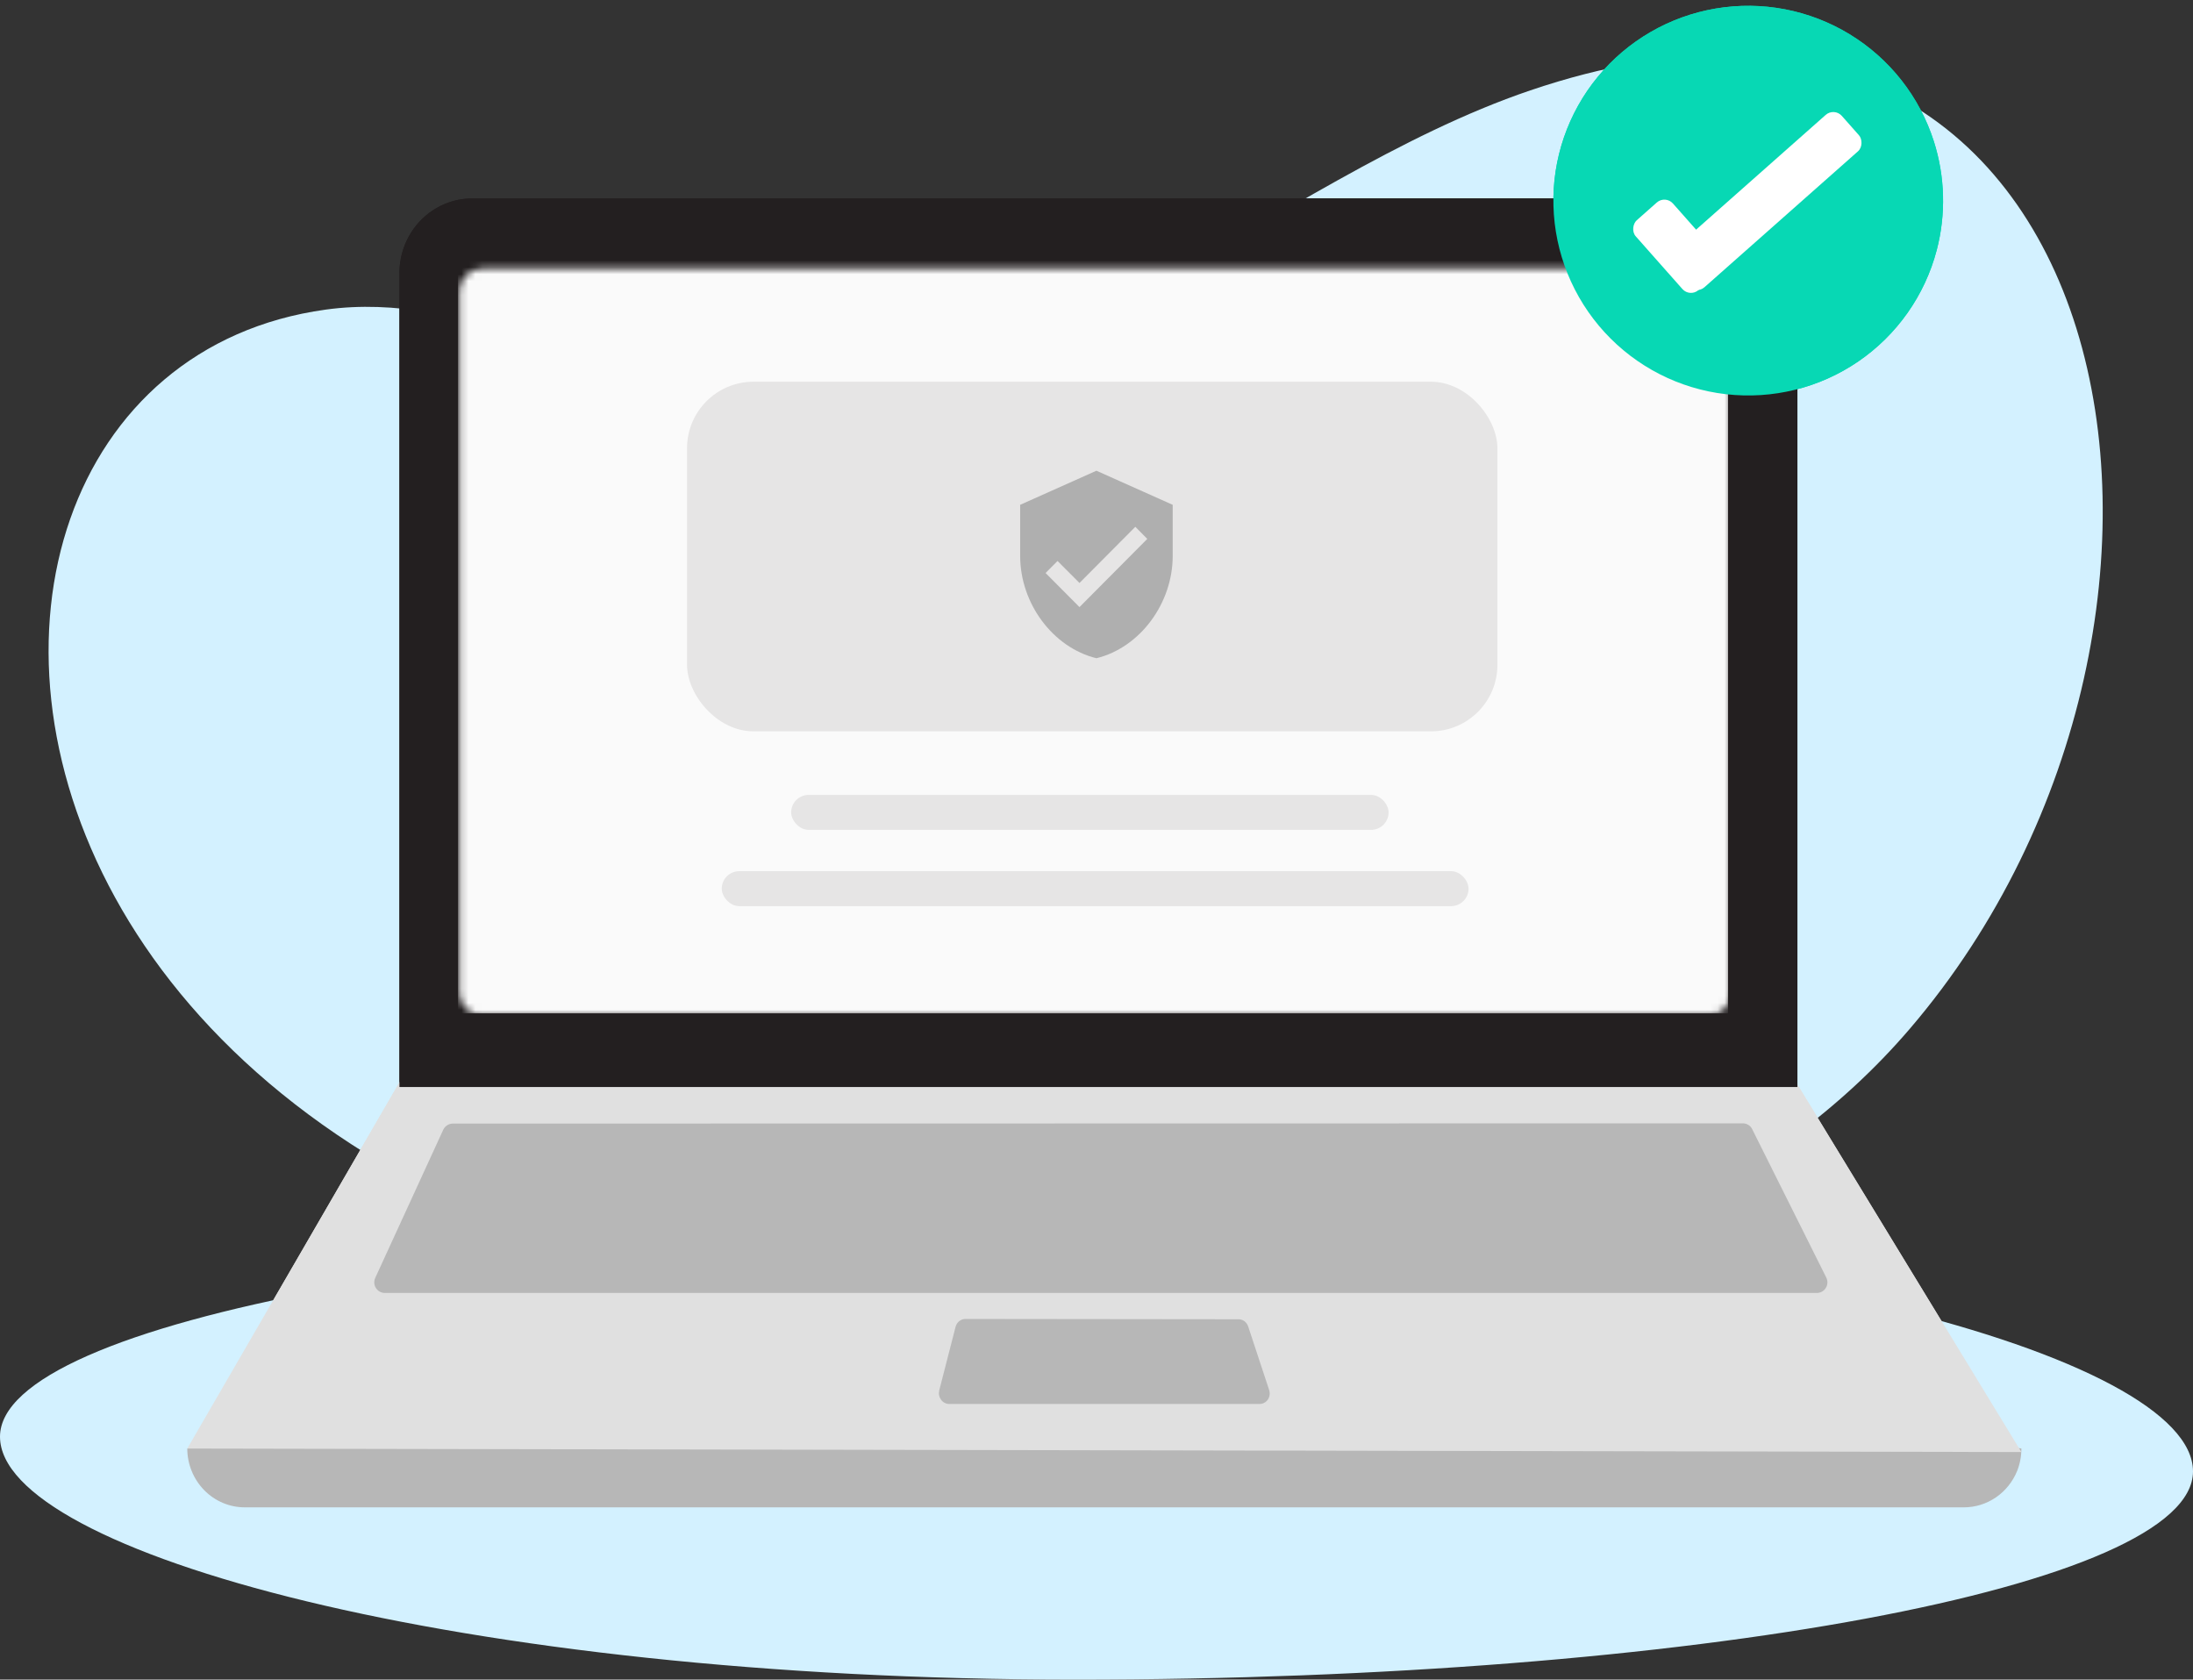 <svg width="316" height="242" viewBox="0 0 316 242" fill="none" xmlns="http://www.w3.org/2000/svg">
<rect x="0" y="0" width="316" height="242" fill="#333333" stroke="none"/>
<path d="M220.507 13.023C182.968 25.762 148.311 62.1 106.295 56.877C86.105 54.366 67.091 41.827 46.936 44.609C-27.125 54.832 -9.065 212.482 194.276 187.917C224.782 184.232 255.194 171.622 275.241 148.173C326.211 88.55 306.399 -16.127 220.508 13.023H220.507Z" fill="#D3F1FF"/>
<path d="M282.969 217.18H35.285C33.088 217.184 30.979 216.293 29.422 214.703C27.866 213.113 26.989 210.955 26.984 208.702C116.771 198.047 204.867 198.047 291.27 208.702C291.275 209.814 291.067 210.916 290.657 211.945C290.024 213.495 288.958 214.819 287.593 215.751C286.229 216.682 284.626 217.179 282.987 217.18H282.969Z" fill="#B7B7B7"/>
<path d="M291.27 209.211L26.984 208.709L57.638 155.809L57.785 155.558L259.052 156.356L291.27 209.211Z" fill="#E0E0E0"/>
<path d="M57.557 39.357V156.62H258.997V39.357C258.997 37.943 258.726 36.542 258.198 35.235C257.67 33.928 256.896 32.74 255.92 31.741C254.944 30.741 253.785 29.948 252.51 29.407C251.235 28.867 249.868 28.59 248.488 28.591H68.066C66.686 28.589 65.319 28.866 64.043 29.406C62.767 29.946 61.608 30.739 60.632 31.739C59.656 32.739 58.882 33.927 58.354 35.234C57.827 36.541 57.556 37.943 57.557 39.357V39.357Z" fill="#231F20"/>
<path d="M65.264 161.887C64.974 161.886 64.689 161.969 64.442 162.125C64.201 162.277 64.005 162.494 63.879 162.754L54.069 184.122C53.964 184.356 53.917 184.613 53.934 184.87C53.952 185.126 54.035 185.373 54.173 185.587C54.312 185.803 54.502 185.981 54.725 186.102C54.95 186.225 55.2 186.289 55.455 186.291H261.792C262.054 186.29 262.311 186.223 262.54 186.096C262.767 185.971 262.958 185.787 263.092 185.562C263.227 185.343 263.305 185.092 263.319 184.833C263.331 184.571 263.276 184.311 263.16 184.078L252.492 162.71C252.371 162.449 252.177 162.23 251.934 162.081C251.693 161.929 251.414 161.85 251.131 161.855L65.264 161.887ZM139.103 190.036C138.78 190.037 138.467 190.15 138.214 190.357C137.96 190.563 137.778 190.847 137.693 191.168L135.339 200.331C135.283 200.557 135.276 200.794 135.32 201.023C135.363 201.252 135.456 201.469 135.59 201.657C135.723 201.847 135.896 202.003 136.097 202.112C136.298 202.221 136.522 202.28 136.749 202.286H181.504C181.735 202.285 181.964 202.227 182.169 202.118C182.375 202.009 182.553 201.851 182.687 201.657C182.824 201.46 182.912 201.231 182.944 200.991C182.977 200.75 182.954 200.505 182.877 200.274L179.855 191.111C179.755 190.812 179.569 190.551 179.321 190.363C179.075 190.18 178.779 190.081 178.475 190.08L139.103 190.036Z" fill="#B7B7B7"/>
<rect x="79.441" y="47.901" width="157.372" height="91.72" rx="10" fill="white"/>
<mask id="mask0_997_731" style="mask-type:alpha" maskUnits="userSpaceOnUse" x="66" y="38" width="184" height="109">
<path d="M69.483 38.697C67.641 38.697 66.183 40.205 66.183 42.015V142.97C66.183 144.823 67.683 146.288 69.483 146.288H246.179C248.022 146.288 249.479 144.78 249.479 142.97V42.015C249.479 40.162 247.979 38.697 246.179 38.697H69.483Z" fill="#03A9F4"/>
</mask>
<g mask="url(#mask0_997_731)">
<path d="M253.262 26.223H62.401V146.288H253.262V26.223Z" fill="#EDECEC"/>
<path d="M230.463 65.314H82.16V138.874H230.463V65.314Z" fill="#CDD0DE"/>
<path d="M234.208 61.56H86.654V135.871H234.208V61.56Z" fill="white"/>
<path d="M97.463 82.583L112.545 82.578C112.723 82.578 112.868 82.728 112.868 82.912L112.87 85.24C112.87 85.424 112.725 85.574 112.547 85.575L97.465 85.58C97.287 85.58 97.142 85.43 97.142 85.245L97.141 82.918C97.14 82.733 97.285 82.583 97.463 82.583Z" fill="#808185"/>
<path d="M120.64 82.581L131.312 82.578C131.467 82.578 131.593 82.701 131.593 82.853L131.595 85.301C131.595 85.453 131.469 85.576 131.314 85.576L120.642 85.58C120.487 85.58 120.361 85.457 120.361 85.305L120.36 82.857C120.359 82.705 120.485 82.581 120.64 82.581Z" fill="#808185"/>
<path d="M181.375 82.583L197.907 82.578C198.099 82.578 198.254 82.731 198.254 82.919L198.256 85.233C198.256 85.421 198.101 85.574 197.909 85.574L181.377 85.58C181.186 85.58 181.031 85.427 181.03 85.239L181.029 82.925C181.029 82.737 181.184 82.584 181.375 82.583Z" fill="#808185"/>
<path d="M155.933 82.585L175.414 82.578C175.618 82.578 175.784 82.746 175.784 82.953L175.786 85.197C175.786 85.405 175.62 85.573 175.416 85.573L155.935 85.58C155.73 85.58 155.564 85.412 155.564 85.205L155.563 82.96C155.562 82.753 155.728 82.585 155.933 82.585Z" fill="#808185"/>
<path d="M204.615 82.585L224.103 82.578C224.305 82.578 224.47 82.747 224.47 82.957L224.471 85.193C224.471 85.403 224.307 85.573 224.105 85.573L204.616 85.58C204.414 85.58 204.25 85.41 204.25 85.201L204.248 82.964C204.248 82.755 204.412 82.585 204.615 82.585Z" fill="#808185"/>
<path d="M91.501 68.316H126C126.194 68.316 126.352 68.477 126.352 68.675V71.711C126.352 71.909 126.194 72.07 126 72.07H91.501C91.306 72.07 91.149 71.909 91.149 71.711V68.675C91.149 68.477 91.306 68.316 91.501 68.316Z" fill="#808185"/>
<path d="M253.262 37.658H62.401V52.731H253.262V37.658Z" fill="#03A9F4"/>
<path d="M241.311 49.438C243.341 49.438 244.987 47.789 244.987 45.754C244.987 43.72 243.341 42.07 241.311 42.07C239.28 42.07 237.635 43.72 237.635 45.754C237.635 47.789 239.28 49.438 241.311 49.438Z" fill="white"/>
<path d="M91.48 89.334H227.136C227.319 89.334 227.467 89.484 227.467 89.668V98.757C227.467 98.941 227.319 99.091 227.136 99.091H91.48C91.297 99.091 91.149 98.941 91.149 98.757V89.668C91.149 89.484 91.297 89.334 91.48 89.334Z" fill="#E8E9EB"/>
<path d="M206.951 93.086L221.771 93.116C222.021 93.117 222.224 93.326 222.224 93.584L222.222 95.623C222.222 95.881 222.018 96.089 221.768 96.089L206.948 96.059C206.698 96.059 206.495 95.849 206.495 95.592L206.497 93.552C206.497 93.295 206.701 93.086 206.951 93.086Z" fill="#FFC107"/>
<path d="M91.48 99.091H227.136C227.319 99.091 227.467 99.241 227.467 99.426V108.514C227.467 108.699 227.319 108.849 227.136 108.849H91.48C91.297 108.849 91.149 108.699 91.149 108.514V99.426C91.149 99.241 91.297 99.091 91.48 99.091Z" fill="white"/>
<path d="M91.48 109.6H227.136C227.319 109.6 227.467 109.75 227.467 109.935V119.023C227.467 119.207 227.319 119.358 227.136 119.358H91.48C91.297 119.358 91.149 119.207 91.149 119.023V109.935C91.149 109.75 91.297 109.6 91.48 109.6Z" fill="#E8E9EB"/>
<path d="M97.415 93.09L108.099 93.086C108.251 93.086 108.374 93.213 108.374 93.368L108.376 95.803C108.376 95.959 108.253 96.085 108.101 96.085L97.417 96.089C97.265 96.089 97.142 95.963 97.142 95.807L97.141 93.372C97.14 93.217 97.263 93.09 97.415 93.09Z" fill="#B9B9B9"/>
<path d="M120.733 93.09L130.47 93.086C130.676 93.086 130.844 93.261 130.844 93.476L130.846 95.695C130.846 95.91 130.678 96.085 130.472 96.085L120.735 96.089C120.529 96.089 120.361 95.914 120.361 95.699L120.36 93.48C120.359 93.265 120.527 93.09 120.733 93.09Z" fill="#808185"/>
<path d="M187.422 93.09L197.853 93.086C198.075 93.086 198.254 93.261 198.254 93.476L198.256 95.695C198.256 95.91 198.077 96.085 197.855 96.085L187.424 96.089C187.202 96.089 187.023 95.914 187.022 95.699L187.021 93.48C187.021 93.265 187.2 93.09 187.422 93.09Z" fill="#808185"/>
<path d="M184.474 102.098L197.805 102.094C198.053 102.094 198.255 102.291 198.255 102.534L198.256 104.651C198.256 104.894 198.055 105.092 197.807 105.092L184.476 105.096C184.228 105.096 184.027 104.899 184.026 104.656L184.025 102.539C184.025 102.296 184.226 102.098 184.474 102.098Z" fill="#808185"/>
<path d="M120.641 102.097L131.311 102.094C131.466 102.094 131.593 102.217 131.593 102.368L131.595 104.818C131.595 104.97 131.469 105.092 131.313 105.092L120.643 105.096C120.488 105.096 120.361 104.973 120.361 104.822L120.36 102.372C120.359 102.22 120.486 102.097 120.641 102.097Z" fill="#808185"/>
<path d="M97.415 102.847L108.099 102.844C108.251 102.844 108.374 102.939 108.374 103.055L108.376 104.882C108.376 104.998 108.253 105.093 108.101 105.093L97.417 105.096C97.265 105.096 97.142 105.001 97.142 104.885L97.141 103.059C97.14 102.942 97.263 102.847 97.415 102.847Z" fill="#B9B9B9"/>
<path d="M138.617 82.583L149.288 82.578C149.444 82.578 149.57 82.701 149.57 82.852L149.571 85.3C149.571 85.451 149.445 85.575 149.29 85.575L138.618 85.58C138.463 85.58 138.337 85.457 138.337 85.305L138.336 82.858C138.336 82.706 138.462 82.583 138.617 82.583Z" fill="#808185"/>
<path d="M138.652 93.094L152.25 93.086C152.424 93.086 152.566 93.225 152.566 93.396L152.567 95.772C152.567 95.943 152.425 96.082 152.251 96.082L138.653 96.089C138.479 96.089 138.337 95.95 138.337 95.779L138.336 93.403C138.336 93.232 138.477 93.094 138.652 93.094Z" fill="#B9B9B9"/>
<path d="M138.631 102.849L150.772 102.844C150.935 102.844 151.068 102.944 151.068 103.067L151.069 104.869C151.069 104.991 150.937 105.091 150.774 105.091L138.632 105.096C138.469 105.096 138.337 104.997 138.337 104.874L138.336 103.072C138.336 102.949 138.468 102.849 138.631 102.849Z" fill="#B9B9B9"/>
<path d="M159.599 93.091L171.747 93.086C171.908 93.086 172.039 93.221 172.039 93.386L172.041 95.784C172.041 95.95 171.91 96.084 171.749 96.085L159.601 96.089C159.44 96.089 159.309 95.954 159.309 95.789L159.308 93.391C159.307 93.226 159.438 93.091 159.599 93.091Z" fill="#808185"/>
<path d="M159.599 102.098L171.747 102.094C171.908 102.094 172.039 102.228 172.039 102.394L172.041 104.791C172.041 104.957 171.91 105.092 171.749 105.092L159.601 105.096C159.44 105.096 159.309 104.962 159.309 104.796L159.308 102.399C159.307 102.233 159.438 102.098 159.599 102.098Z" fill="#808185"/>
<path d="M206.951 102.094L221.771 102.123C222.021 102.124 222.224 102.333 222.224 102.591L222.222 104.63C222.222 104.888 222.018 105.097 221.768 105.096L206.948 105.067C206.698 105.066 206.495 104.857 206.495 104.599L206.497 102.56C206.497 102.302 206.701 102.093 206.951 102.094Z" fill="#FFC107"/>
<path d="M184.474 112.607L197.805 112.602C198.053 112.602 198.255 112.799 198.255 113.043L198.256 115.159C198.256 115.402 198.055 115.6 197.807 115.6L184.476 115.605C184.228 115.605 184.027 115.407 184.026 115.164L184.025 113.048C184.025 112.804 184.226 112.607 184.474 112.607Z" fill="#808185"/>
<path d="M120.641 112.606L131.311 112.602C131.466 112.602 131.593 112.725 131.593 112.876L131.595 115.326C131.595 115.478 131.469 115.601 131.313 115.601L120.643 115.605C120.488 115.605 120.361 115.482 120.361 115.33L120.36 112.88C120.359 112.729 120.486 112.606 120.641 112.606Z" fill="#808185"/>
<path d="M97.415 113.357L108.099 113.353C108.251 113.353 108.374 113.479 108.374 113.635L108.376 116.07C108.376 116.225 108.253 116.352 108.101 116.352L97.417 116.355C97.265 116.355 97.142 116.229 97.142 116.074L97.141 113.639C97.14 113.483 97.263 113.357 97.415 113.357Z" fill="#B9B9B9"/>
<path d="M138.631 113.359L150.772 113.353C150.935 113.353 151.068 113.486 151.068 113.65L151.069 116.052C151.069 116.216 150.937 116.349 150.774 116.349L138.632 116.355C138.469 116.355 138.337 116.223 138.337 116.059L138.336 113.656C138.336 113.493 138.468 113.36 138.631 113.359Z" fill="#B9B9B9"/>
<path d="M159.599 112.606L171.747 112.602C171.908 112.602 172.039 112.736 172.039 112.902L172.041 115.3C172.041 115.465 171.91 115.6 171.749 115.6L159.601 115.605C159.44 115.605 159.309 115.47 159.309 115.304L159.308 112.907C159.307 112.741 159.438 112.607 159.599 112.606Z" fill="#808185"/>
<path d="M206.951 112.602L221.771 112.632C222.021 112.632 222.224 112.842 222.224 113.099L222.222 115.139C222.222 115.396 222.018 115.605 221.768 115.605L206.948 115.575C206.698 115.574 206.495 115.365 206.495 115.107L206.497 113.068C206.497 112.81 206.701 112.601 206.951 112.602Z" fill="#FFC107"/>
<path d="M96.766 129.867C98.214 129.867 99.388 128.69 99.388 127.239C99.388 125.789 98.214 124.612 96.766 124.612C95.318 124.612 94.145 125.789 94.145 127.239C94.145 128.69 95.318 129.867 96.766 129.867Z" fill="#B9B9B9"/>
<path d="M104.256 129.867C105.704 129.867 106.877 128.69 106.877 127.239C106.877 125.789 105.704 124.612 104.256 124.612C102.808 124.612 101.634 125.789 101.634 127.239C101.634 128.69 102.808 129.867 104.256 129.867Z" fill="#B9B9B9"/>
<path d="M111.746 129.867C113.194 129.867 114.368 128.69 114.368 127.239C114.368 125.789 113.194 124.612 111.746 124.612C110.298 124.612 109.125 125.789 109.125 127.239C109.125 128.69 110.298 129.867 111.746 129.867Z" fill="#03A2EA"/>
<path d="M119.236 129.867C120.684 129.867 121.858 128.69 121.858 127.239C121.858 125.789 120.684 124.612 119.236 124.612C117.788 124.612 116.615 125.789 116.615 127.239C116.615 128.69 117.788 129.867 119.236 129.867Z" fill="#B9B9B9"/>
<path d="M126.352 129.867C128.006 129.867 129.348 128.69 129.348 127.239C129.348 125.789 128.006 124.612 126.352 124.612C124.697 124.612 123.356 125.789 123.356 127.239C123.356 128.69 124.697 129.867 126.352 129.867Z" fill="#B9B9B9"/>
<path d="M190.766 69.817H131.595V70.568H190.766V69.817Z" fill="#E8E9EB"/>
<path d="M227.467 72.82C229.122 72.82 230.463 71.476 230.463 69.817C230.463 68.159 229.122 66.815 227.467 66.815C225.812 66.815 224.471 68.159 224.471 69.817C224.471 71.476 225.812 72.82 227.467 72.82Z" fill="#03A2EA"/>
<path d="M219.977 72.82C221.632 72.82 222.973 71.476 222.973 69.817C222.973 68.159 221.632 66.815 219.977 66.815C218.322 66.815 216.981 68.159 216.981 69.817C216.981 71.476 218.322 72.82 219.977 72.82Z" fill="#03A2EA"/>
<path d="M211.738 72.82C213.393 72.82 214.734 71.476 214.734 69.817C214.734 68.159 213.393 66.815 211.738 66.815C210.083 66.815 208.742 68.159 208.742 69.817C208.742 71.476 210.083 72.82 211.738 72.82Z" fill="#459E48"/>
<path d="M204.248 72.82C205.903 72.82 207.244 71.476 207.244 69.817C207.244 68.159 205.903 66.815 204.248 66.815C202.593 66.815 201.252 68.159 201.252 69.817C201.252 71.476 202.593 72.82 204.248 72.82Z" fill="#03A2EA"/>
<path d="M177.713 123.862H227.038C227.275 123.862 227.467 124.047 227.467 124.275V130.204C227.467 130.432 227.275 130.617 227.038 130.617H177.713C177.476 130.617 177.284 130.432 177.284 130.204V124.275C177.284 124.047 177.476 123.862 177.713 123.862Z" fill="white"/>
<path fill-rule="evenodd" clip-rule="evenodd" d="M177.803 124.054C177.618 124.054 177.468 124.212 177.468 124.406V130.824C177.468 131.018 177.618 131.175 177.803 131.175H226.948C227.133 131.175 227.283 131.018 227.283 130.824V124.406C227.283 124.212 227.133 124.054 226.948 124.054H177.803ZM177.284 124.406C177.284 124.105 177.516 123.862 177.803 123.862H226.948C227.234 123.862 227.467 124.105 227.467 124.406V130.824C227.467 131.124 227.234 131.368 226.948 131.368H177.803C177.516 131.368 177.284 131.124 177.284 130.824V124.406Z" fill="#B9B9B9"/>
<path d="M73.784 41.018L70.633 42.86V46.544L73.784 48.386L76.935 46.544V42.86L73.784 41.018ZM74.592 45.161L73.784 45.633L72.976 45.161V44.218L73.784 43.746L74.592 44.218V45.161Z" fill="white"/>
<path d="M72.734 49.963V48.914L71.683 48.386L70.633 48.914V49.963L71.683 50.491L72.734 49.963Z" fill="white"/>
</g>
<path d="M279.076 36.02C277.363 42.56 273.348 48.263 267.767 52.079C262.187 55.896 255.416 57.571 248.698 56.797C241.981 56.022 235.769 52.849 231.203 47.862C226.637 42.876 224.024 36.409 223.844 29.651C223.665 22.893 225.931 16.297 230.225 11.076C234.52 5.855 240.555 2.358 247.222 1.23C253.889 0.101 260.74 1.416 266.515 4.932C272.29 8.449 276.603 13.931 278.66 20.371C280.276 25.443 280.42 30.87 279.076 36.02Z" fill="#07D8B4"/>
<rect x="239.968" y="28.086" width="13.427" height="7.147" rx="1.642" transform="rotate(48.48 239.968 28.086)" fill="white"/>
<rect width="32.818" height="7.008" rx="1.642" transform="matrix(-0.749 0.663 0.663 0.749 264.307 15.466)" fill="white"/>
<path d="M316 212C316 228.569 243.918 242 155 242C66.082 242 0 223.569 0 207C0 190.431 72.082 177 161 177C249.918 177 316 195.431 316 212Z" fill="#D3F1FF"/>
<path d="M282.969 217.18H35.285C33.088 217.184 30.979 216.293 29.422 214.703C27.866 213.113 26.989 210.955 26.984 208.702C116.771 198.047 204.867 198.047 291.27 208.702C291.275 209.814 291.067 210.916 290.657 211.945C290.024 213.495 288.958 214.819 287.593 215.751C286.229 216.682 284.626 217.179 282.987 217.18H282.969Z" fill="#B7B7B7"/>
<path d="M291.27 209.211L26.984 208.709L57.638 155.809L57.785 155.558L259.052 156.356L291.27 209.211Z" fill="#E0E0E0"/>
<path d="M57.557 39.357V156.62H258.997V39.357C258.997 37.943 258.726 36.542 258.198 35.235C257.67 33.928 256.896 32.74 255.92 31.741C254.944 30.741 253.785 29.948 252.51 29.407C251.235 28.867 249.868 28.59 248.488 28.591H68.066C66.686 28.589 65.319 28.866 64.043 29.406C62.767 29.946 61.608 30.739 60.632 31.739C59.656 32.739 58.882 33.927 58.354 35.234C57.827 36.541 57.556 37.943 57.557 39.357V39.357Z" fill="#231F20"/>
<path d="M65.264 161.887C64.974 161.886 64.689 161.969 64.442 162.125C64.201 162.277 64.005 162.494 63.879 162.754L54.069 184.122C53.964 184.356 53.917 184.613 53.934 184.87C53.952 185.126 54.035 185.373 54.173 185.587C54.312 185.803 54.502 185.981 54.725 186.102C54.95 186.225 55.2 186.289 55.455 186.291H261.792C262.054 186.29 262.311 186.223 262.54 186.096C262.767 185.971 262.958 185.787 263.092 185.562C263.227 185.343 263.305 185.092 263.319 184.833C263.331 184.571 263.276 184.311 263.16 184.078L252.492 162.71C252.371 162.449 252.177 162.23 251.934 162.081C251.693 161.929 251.414 161.85 251.131 161.855L65.264 161.887ZM139.103 190.036C138.78 190.037 138.467 190.15 138.214 190.357C137.96 190.563 137.778 190.847 137.693 191.168L135.339 200.331C135.283 200.557 135.276 200.794 135.32 201.023C135.363 201.252 135.456 201.469 135.59 201.657C135.723 201.847 135.896 202.003 136.097 202.112C136.298 202.221 136.522 202.28 136.749 202.286H181.504C181.735 202.285 181.964 202.227 182.169 202.118C182.375 202.009 182.553 201.851 182.687 201.657C182.824 201.46 182.912 201.231 182.944 200.991C182.977 200.75 182.954 200.505 182.877 200.274L179.855 191.111C179.755 190.812 179.569 190.551 179.321 190.363C179.075 190.18 178.779 190.081 178.475 190.08L139.103 190.036Z" fill="#B7B7B7"/>
<rect x="79.441" y="47.901" width="157.372" height="91.72" rx="10" fill="white"/>
<mask id="mask1_997_731" style="mask-type:alpha" maskUnits="userSpaceOnUse" x="66" y="38" width="184" height="109">
<path d="M69.483 38.697C67.641 38.697 66.183 40.205 66.183 42.015V142.97C66.183 144.823 67.683 146.288 69.483 146.288H246.179C248.022 146.288 249.479 144.78 249.479 142.97V42.015C249.479 40.162 247.979 38.697 246.179 38.697H69.483Z" fill="#03A9F4"/>
</mask>
<g mask="url(#mask1_997_731)">
<path d="M249 37H66V146H249V37Z" fill="#FAFAFA"/>
<rect x="104" y="125.519" width="107.611" height="5.037" rx="2.519" fill="#E6E5E5"/>
<rect x="99" y="55" width="116.769" height="50.371" rx="9.58" fill="#E6E5E5"/>
<rect x="114" y="114.53" width="86.089" height="5.037" rx="2.519" fill="#E6E5E5"/>
<path d="M157.99 67.822L147 72.734V80.102C147 86.918 151.689 93.292 157.99 94.839C164.291 93.292 168.98 86.918 168.98 80.102V72.734L157.99 67.822ZM155.548 87.471L150.663 82.558L152.385 80.827L155.548 83.995L163.595 75.902L165.317 77.646L155.548 87.471Z" fill="#AFAFAF"/>
</g>
<path d="M279.076 36.02C277.363 42.56 273.348 48.262 267.767 52.079C262.187 55.896 255.416 57.571 248.698 56.796C241.981 56.022 235.769 52.849 231.203 47.862C226.637 42.875 224.024 36.409 223.844 29.651C223.665 22.892 225.931 16.297 230.226 11.075C234.52 5.854 240.556 2.358 247.222 1.229C253.889 0.101 260.74 1.416 266.515 4.932C272.291 8.448 276.603 13.931 278.66 20.371C280.276 25.443 280.42 30.869 279.076 36.02Z" fill="#07D8B4"/>
<rect x="239.968" y="28.086" width="13.427" height="7.147" rx="1.642" transform="rotate(48.48 239.968 28.086)" fill="white"/>
<rect width="32.818" height="7.008" rx="1.642" transform="matrix(-0.749 0.663 0.663 0.749 264.307 15.466)" fill="white"/>
</svg>
